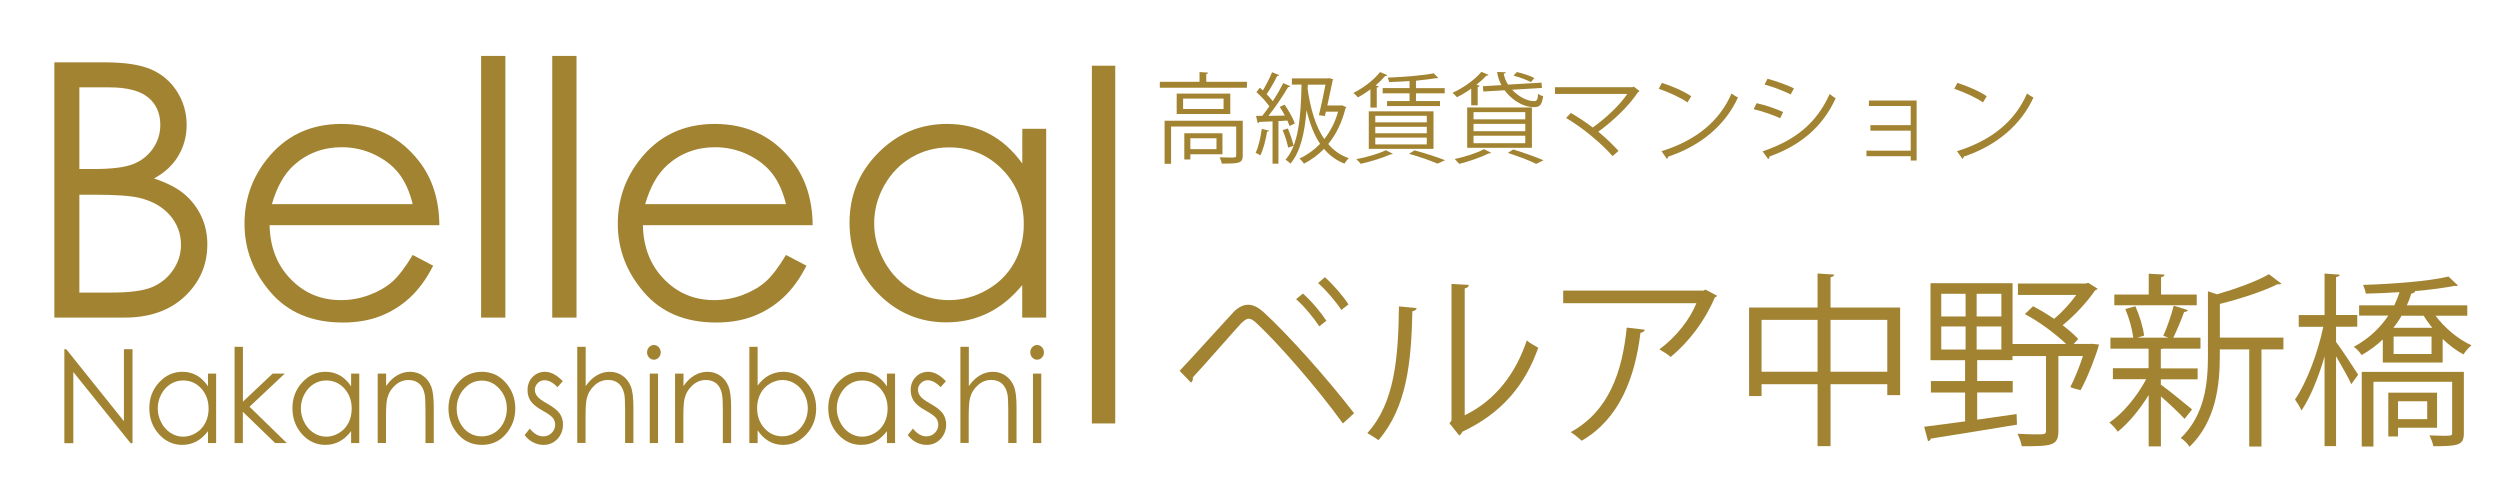 <?xml version="1.0" encoding="utf-8"?>
<!-- Generator: Adobe Illustrator 24.0.2, SVG Export Plug-In . SVG Version: 6.00 Build 0)  -->
<svg version="1.1" id="レイヤー_1" xmlns="http://www.w3.org/2000/svg" xmlns:xlink="http://www.w3.org/1999/xlink" x="0px"
	 y="0px" viewBox="0 0 334.86 65.85" style="enable-background:new 0 0 334.86 65.85;" xml:space="preserve">
<style type="text/css">
	.st0{fill:#A18331;}
</style>
<g>
	<g>
		<path class="st0" d="M8.62,59.35V46.77h0.25l7.73,9.65v-9.65h1.15v12.59h-0.26l-7.67-9.53v9.53H8.62z"/>
		<path class="st0" d="M28.95,50.04v9.31h-1.09v-1.6c-0.46,0.61-0.98,1.07-1.56,1.38c-0.58,0.31-1.21,0.46-1.89,0.46
			c-1.22,0-2.25-0.48-3.12-1.43c-0.86-0.96-1.29-2.12-1.29-3.49c0-1.34,0.43-2.49,1.3-3.44c0.87-0.95,1.91-1.43,3.14-1.43
			c0.71,0,1.34,0.16,1.92,0.49s1.07,0.81,1.5,1.46v-1.71H28.95z M24.53,50.96c-0.62,0-1.18,0.16-1.7,0.49
			c-0.52,0.33-0.93,0.79-1.24,1.38s-0.46,1.22-0.46,1.88c0,0.66,0.16,1.28,0.47,1.88s0.73,1.06,1.25,1.4
			c0.52,0.33,1.08,0.5,1.68,0.5c0.6,0,1.18-0.17,1.72-0.5c0.54-0.33,0.96-0.78,1.25-1.34c0.29-0.56,0.44-1.2,0.44-1.91
			c0-1.08-0.33-1.98-0.98-2.7S25.49,50.96,24.53,50.96z"/>
		<path class="st0" d="M31.43,46.45h1.11v7.35l3.98-3.76h1.62l-4.72,4.44l5,4.87h-1.56l-4.33-4.19v4.19h-1.11V46.45z"/>
		<path class="st0" d="M48.12,50.04v9.31h-1.09v-1.6c-0.46,0.61-0.98,1.07-1.56,1.38c-0.58,0.31-1.21,0.46-1.89,0.46
			c-1.22,0-2.25-0.48-3.12-1.43c-0.86-0.96-1.29-2.12-1.29-3.49c0-1.34,0.43-2.49,1.3-3.44c0.87-0.95,1.91-1.43,3.14-1.43
			c0.71,0,1.34,0.16,1.92,0.49s1.07,0.81,1.5,1.46v-1.71H48.12z M43.7,50.96c-0.62,0-1.18,0.16-1.7,0.49
			c-0.52,0.33-0.93,0.79-1.24,1.38s-0.46,1.22-0.46,1.88c0,0.66,0.16,1.28,0.47,1.88s0.73,1.06,1.25,1.4
			c0.52,0.33,1.08,0.5,1.68,0.5c0.6,0,1.18-0.17,1.72-0.5c0.54-0.33,0.96-0.78,1.25-1.34c0.29-0.56,0.44-1.2,0.44-1.91
			c0-1.08-0.33-1.98-0.98-2.7S44.66,50.96,43.7,50.96z"/>
		<path class="st0" d="M50.61,50.04h1.11v1.67c0.44-0.64,0.93-1.12,1.47-1.43c0.54-0.32,1.12-0.48,1.75-0.48
			c0.64,0,1.21,0.18,1.71,0.53c0.5,0.35,0.86,0.83,1.1,1.43c0.24,0.6,0.35,1.53,0.35,2.8v4.79h-1.11v-4.44
			c0-1.07-0.04-1.79-0.12-2.15c-0.13-0.62-0.37-1.08-0.74-1.39c-0.36-0.31-0.84-0.47-1.42-0.47c-0.67,0-1.27,0.24-1.8,0.72
			c-0.53,0.48-0.88,1.07-1.05,1.78c-0.11,0.46-0.16,1.31-0.16,2.53v3.41h-1.11V50.04z"/>
		<path class="st0" d="M64.54,49.8c1.32,0,2.42,0.52,3.29,1.56c0.79,0.95,1.19,2.07,1.19,3.36c0,1.3-0.42,2.44-1.25,3.41
			c-0.84,0.97-1.91,1.46-3.22,1.46c-1.32,0-2.4-0.49-3.23-1.46c-0.84-0.97-1.25-2.11-1.25-3.41c0-1.29,0.4-2.41,1.19-3.35
			C62.11,50.33,63.21,49.8,64.54,49.8z M64.53,50.98c-0.92,0-1.71,0.37-2.37,1.1c-0.66,0.74-0.99,1.63-0.99,2.67
			c0,0.67,0.15,1.3,0.45,1.88c0.3,0.58,0.71,1.03,1.22,1.35c0.51,0.32,1.08,0.47,1.69,0.47c0.61,0,1.18-0.16,1.69-0.47
			c0.51-0.32,0.92-0.77,1.22-1.35c0.3-0.58,0.45-1.21,0.45-1.88c0-1.04-0.33-1.93-0.99-2.67C66.24,51.34,65.45,50.98,64.53,50.98z"
			/>
		<path class="st0" d="M75.38,51.06l-0.71,0.8c-0.59-0.62-1.17-0.93-1.73-0.93c-0.36,0-0.67,0.13-0.92,0.39
			c-0.26,0.26-0.38,0.56-0.38,0.9c0,0.3,0.11,0.59,0.32,0.86c0.21,0.28,0.65,0.61,1.33,0.98c0.82,0.46,1.38,0.91,1.68,1.33
			c0.29,0.43,0.44,0.92,0.44,1.46c0,0.76-0.25,1.41-0.74,1.94c-0.5,0.53-1.12,0.8-1.86,0.8c-0.5,0-0.97-0.12-1.42-0.35
			c-0.45-0.23-0.82-0.56-1.12-0.97l0.69-0.86c0.56,0.69,1.16,1.04,1.8,1.04c0.44,0,0.82-0.15,1.13-0.46
			c0.31-0.31,0.47-0.67,0.47-1.09c0-0.34-0.1-0.65-0.31-0.92c-0.21-0.26-0.67-0.59-1.39-0.99c-0.78-0.43-1.3-0.86-1.58-1.28
			c-0.28-0.42-0.42-0.9-0.42-1.45c0-0.71,0.22-1.29,0.67-1.76c0.45-0.47,1.01-0.7,1.69-0.7C73.78,49.8,74.58,50.22,75.38,51.06z"/>
		<path class="st0" d="M77.34,46.45h1.11v5.26c0.45-0.64,0.94-1.12,1.48-1.43c0.54-0.32,1.12-0.48,1.75-0.48
			c0.64,0,1.21,0.18,1.71,0.53c0.5,0.35,0.86,0.83,1.1,1.42c0.24,0.6,0.35,1.53,0.35,2.8v4.79h-1.11v-4.44
			c0-1.07-0.04-1.79-0.12-2.15c-0.14-0.62-0.39-1.08-0.75-1.39c-0.36-0.31-0.83-0.47-1.42-0.47c-0.67,0-1.27,0.24-1.8,0.72
			c-0.53,0.48-0.88,1.07-1.05,1.78c-0.11,0.46-0.16,1.3-0.16,2.53v3.41h-1.11V46.45z"/>
		<path class="st0" d="M87.58,46.21c0.25,0,0.47,0.1,0.65,0.29c0.18,0.19,0.27,0.43,0.27,0.7c0,0.27-0.09,0.5-0.27,0.69
			c-0.18,0.19-0.39,0.29-0.65,0.29c-0.25,0-0.46-0.1-0.64-0.29c-0.18-0.19-0.27-0.42-0.27-0.69c0-0.27,0.09-0.51,0.27-0.7
			C87.13,46.31,87.34,46.21,87.58,46.21z M87.03,50.04h1.11v9.31h-1.11V50.04z"/>
		<path class="st0" d="M90.44,50.04h1.11v1.67c0.44-0.64,0.93-1.12,1.47-1.43c0.54-0.32,1.12-0.48,1.75-0.48
			c0.64,0,1.21,0.18,1.71,0.53c0.5,0.35,0.86,0.83,1.1,1.43c0.24,0.6,0.35,1.53,0.35,2.8v4.79h-1.11v-4.44
			c0-1.07-0.04-1.79-0.12-2.15c-0.13-0.62-0.37-1.08-0.74-1.39c-0.36-0.31-0.84-0.47-1.42-0.47c-0.67,0-1.27,0.24-1.8,0.72
			c-0.53,0.48-0.88,1.07-1.05,1.78c-0.11,0.46-0.16,1.31-0.16,2.53v3.41h-1.11V50.04z"/>
		<path class="st0" d="M100.37,59.35v-12.9h1.11v5.19c0.46-0.62,0.98-1.08,1.55-1.38c0.57-0.3,1.2-0.46,1.89-0.46
			c1.21,0,2.25,0.48,3.11,1.43c0.86,0.96,1.29,2.12,1.29,3.48c0,1.35-0.43,2.5-1.3,3.45c-0.87,0.95-1.91,1.43-3.13,1.43
			c-0.7,0-1.33-0.16-1.9-0.49c-0.57-0.33-1.07-0.81-1.51-1.46v1.71H100.37z M104.8,58.44c0.61,0,1.18-0.16,1.7-0.49
			s0.93-0.79,1.24-1.38c0.31-0.59,0.46-1.22,0.46-1.88s-0.15-1.29-0.46-1.89c-0.31-0.6-0.73-1.07-1.25-1.4
			c-0.52-0.33-1.08-0.5-1.67-0.5c-0.6,0-1.18,0.17-1.72,0.5c-0.54,0.33-0.96,0.78-1.25,1.35c-0.29,0.56-0.44,1.2-0.44,1.91
			c0,1.08,0.33,1.98,0.98,2.7C103.03,58.08,103.84,58.44,104.8,58.44z"/>
		<path class="st0" d="M119.89,50.04v9.31h-1.09v-1.6c-0.46,0.61-0.98,1.07-1.56,1.38c-0.58,0.31-1.21,0.46-1.89,0.46
			c-1.22,0-2.25-0.48-3.12-1.43c-0.86-0.96-1.29-2.12-1.29-3.49c0-1.34,0.43-2.49,1.3-3.44c0.87-0.95,1.91-1.43,3.14-1.43
			c0.71,0,1.34,0.16,1.92,0.49s1.07,0.81,1.5,1.46v-1.71H119.89z M115.48,50.96c-0.62,0-1.18,0.16-1.7,0.49
			c-0.52,0.33-0.93,0.79-1.24,1.38s-0.46,1.22-0.46,1.88c0,0.66,0.16,1.28,0.47,1.88s0.73,1.06,1.25,1.4
			c0.52,0.33,1.08,0.5,1.68,0.5c0.6,0,1.18-0.17,1.72-0.5c0.54-0.33,0.96-0.78,1.25-1.34c0.29-0.56,0.44-1.2,0.44-1.91
			c0-1.08-0.33-1.98-0.98-2.7S116.43,50.96,115.48,50.96z"/>
		<path class="st0" d="M126.7,51.06l-0.71,0.8c-0.59-0.62-1.17-0.93-1.73-0.93c-0.36,0-0.67,0.13-0.92,0.39
			c-0.26,0.26-0.38,0.56-0.38,0.9c0,0.3,0.11,0.59,0.32,0.86c0.21,0.28,0.65,0.61,1.33,0.98c0.82,0.46,1.38,0.91,1.68,1.33
			c0.29,0.43,0.44,0.92,0.44,1.46c0,0.76-0.25,1.41-0.74,1.94c-0.5,0.53-1.12,0.8-1.86,0.8c-0.5,0-0.97-0.12-1.42-0.35
			c-0.45-0.23-0.82-0.56-1.12-0.97l0.69-0.86c0.56,0.69,1.16,1.04,1.8,1.04c0.44,0,0.82-0.15,1.13-0.46
			c0.31-0.31,0.47-0.67,0.47-1.09c0-0.34-0.1-0.65-0.31-0.92c-0.21-0.26-0.67-0.59-1.39-0.99c-0.78-0.43-1.3-0.86-1.58-1.28
			c-0.28-0.42-0.42-0.9-0.42-1.45c0-0.71,0.22-1.29,0.67-1.76c0.45-0.47,1.01-0.7,1.69-0.7C125.1,49.8,125.9,50.22,126.7,51.06z"/>
		<path class="st0" d="M128.66,46.45h1.11v5.26c0.45-0.64,0.94-1.12,1.48-1.43c0.54-0.32,1.12-0.48,1.75-0.48
			c0.64,0,1.21,0.18,1.71,0.53c0.5,0.35,0.86,0.83,1.1,1.42c0.24,0.6,0.35,1.53,0.35,2.8v4.79h-1.11v-4.44
			c0-1.07-0.04-1.79-0.12-2.15c-0.14-0.62-0.39-1.08-0.75-1.39c-0.36-0.31-0.83-0.47-1.42-0.47c-0.67,0-1.27,0.24-1.8,0.72
			c-0.53,0.48-0.88,1.07-1.05,1.78c-0.11,0.46-0.16,1.3-0.16,2.53v3.41h-1.11V46.45z"/>
		<path class="st0" d="M138.91,46.21c0.25,0,0.47,0.1,0.65,0.29c0.18,0.19,0.27,0.43,0.27,0.7c0,0.27-0.09,0.5-0.27,0.69
			c-0.18,0.19-0.39,0.29-0.65,0.29c-0.25,0-0.46-0.1-0.64-0.29c-0.18-0.19-0.27-0.42-0.27-0.69c0-0.27,0.09-0.51,0.27-0.7
			C138.45,46.31,138.66,46.21,138.91,46.21z M138.36,50.04h1.11v9.31h-1.11V50.04z"/>
	</g>
</g>
<g>
	<g>
		<path class="st0" d="M158,49.67c1.89-1.99,5.83-6.38,7.25-7.9c0.65-0.65,1.3-0.95,1.94-0.95c0.67,0,1.35,0.35,2.02,0.95
			c3.21,2.94,8.4,8.7,12.16,13.58l-1.5,1.37c-3.54-4.91-8.75-10.81-11.54-13.41c-0.42-0.4-0.75-0.62-1.07-0.62
			c-0.32,0-0.62,0.25-1.02,0.62c-1.17,1.27-4.81,5.46-6.48,7.25c0.02,0.05,0.02,0.12,0.02,0.17c0,0.2-0.1,0.4-0.25,0.52L158,49.67z
			 M174.52,39.32c1.15,1,2.42,2.54,3.14,3.64l-0.95,0.75c-0.72-1.1-2.04-2.72-3.11-3.64L174.52,39.32z M177.46,37.13
			c1.15,1.02,2.44,2.52,3.16,3.64l-0.95,0.75c-0.72-1.1-2.07-2.69-3.12-3.61L177.46,37.13z"/>
		<path class="st0" d="M189.75,41.27c-0.03,0.22-0.25,0.37-0.57,0.42c-0.15,6.7-0.7,12.81-4.54,17.27c-0.4-0.3-1-0.67-1.5-0.95
			c3.71-4.04,4.16-10.27,4.24-16.97L189.75,41.27z M196.2,55.62c4.16-2.02,6.85-5.66,8.3-10.02c0.37,0.32,1.12,0.75,1.54,0.97
			c-1.77,5.03-4.86,8.75-10.17,11.26c-0.07,0.2-0.25,0.4-0.42,0.5l-1.3-1.64l0.27-0.37V38.03l2.32,0.13
			c-0.02,0.22-0.2,0.42-0.55,0.47V55.62z"/>
		<path class="st0" d="M230.01,39.62c-0.05,0.1-0.2,0.17-0.32,0.22c-1.35,3.19-3.49,5.96-5.91,7.97c-0.37-0.32-1.07-0.77-1.52-1.02
			c2.29-1.67,4.14-4.09,4.96-6.18h-17.84v-1.69h18.79l0.27-0.13L230.01,39.62z M220.3,44.16c-0.02,0.2-0.25,0.37-0.57,0.42
			c-0.72,5.88-2.74,11.49-7.87,14.45c-0.35-0.3-1-0.87-1.47-1.15c5.08-2.79,6.9-8,7.5-14L220.3,44.16z"/>
		<path class="st0" d="M245.19,41.19h9.32v11.74h-1.72v-1.47h-7.6v8.3h-1.74v-8.3h-7.5v1.59h-1.67V41.19h9.17v-4.56l2.24,0.15
			c-0.02,0.17-0.17,0.3-0.5,0.35V41.19z M235.95,49.79h7.5v-6.95h-7.5V49.79z M245.19,49.79h7.6v-6.95h-7.6V49.79z"/>
		<path class="st0" d="M280.23,46.05l0.92,0.1c-0.32,1.27-1.59,4.58-2.47,6.11c-1.07-0.25-1.22-0.35-1.37-0.42
			c0.55-1.05,1.2-2.64,1.69-4.16h-3.29v10.02c0,2.02-0.87,2.07-4.91,2.07c-0.07-0.47-0.32-1.17-0.57-1.67
			c1,0.05,1.89,0.08,2.52,0.08c1.15,0,1.3,0,1.3-0.52v-9.97h-4.49v0.55h-4.73v2.79h4.76v1.54h-4.76v3.64l5.28-0.75l0.05,1.42
			c-4.26,0.72-8.77,1.42-11.54,1.87c-0.05,0.2-0.2,0.3-0.37,0.35l-0.52-1.94c1.47-0.17,3.39-0.45,5.48-0.72v-3.86h-4.58v-1.54h4.58
			v-2.79h-4.63V37.93h10.99v8.15h7.18c-1.37-1.32-3.56-2.97-5.53-4.01l1.1-1.05c0.92,0.47,1.89,1.07,2.82,1.69
			c1.05-0.87,2.14-2.07,2.97-3.21h-7.82v-1.52h9.09l0.32-0.1l1.27,0.8c-0.07,0.1-0.22,0.17-0.35,0.22c-1.02,1.5-2.72,3.36-4.34,4.66
			c0.85,0.65,1.57,1.29,2.09,1.84l-0.62,0.67h2.14L280.23,46.05z M260.02,39.35v3.04h3.26v-3.04H260.02z M260.02,43.73v3.09h3.26
			v-3.09H260.02z M268.07,42.39v-3.04h-3.31v3.04H268.07z M268.07,46.82v-3.09h-3.31v3.09H268.07z"/>
		<path class="st0" d="M289.45,51.53c0.92,0.65,3.54,2.77,4.16,3.31l-1,1.27c-0.57-0.65-2.04-2.02-3.17-3.02v6.7h-1.64v-6.88
			c-1.2,1.97-2.74,3.81-4.14,4.91c-0.27-0.4-0.77-0.95-1.12-1.22c1.77-1.17,3.71-3.51,4.93-5.81h-4.46v-1.47h4.78V46.7h-5.11v-1.47
			h3.06c-0.13-1.07-0.55-2.64-1.07-3.84l1.35-0.37c0.57,1.25,1.05,2.87,1.17,3.94l-0.92,0.27h4.19c-0.32-0.12-0.67-0.25-0.7-0.25
			c0.5-1.1,1.1-2.84,1.4-4.04l1.89,0.6c-0.05,0.15-0.22,0.22-0.5,0.25c-0.35,0.97-0.95,2.42-1.45,3.44h3.64v1.47h-5.06
			c-0.07,0.02-0.15,0.05-0.25,0.05v2.59h4.93v1.47h-4.93V51.53z M294.24,39.45v1.44H283.2v-1.44h4.61v-2.79l2.12,0.12
			c-0.02,0.17-0.15,0.3-0.47,0.35v2.32H294.24z M305.85,45.23v1.57h-2.94v13.01h-1.64V46.8h-3.94v0.92c0,3.74-0.47,8.67-4.06,12.13
			c-0.2-0.37-0.77-0.95-1.17-1.17c3.26-3.14,3.64-7.45,3.64-10.99v-8.67l1.22,0.4c2.59-0.75,5.38-1.77,6.95-2.69l1.67,1.27
			c-0.08,0.07-0.25,0.12-0.52,0.07c-1.84,0.92-4.91,1.94-7.72,2.64v4.51H305.85z"/>
		<path class="st0" d="M312.9,43.76v2.04c0.7,0.92,2.54,3.71,2.96,4.39l-0.92,1.27c-0.35-0.82-1.3-2.47-2.04-3.74v12.04h-1.54V47.75
			c-0.82,2.82-1.94,5.56-3.09,7.23c-0.2-0.45-0.6-1.1-0.87-1.47c1.5-2.14,3.06-6.2,3.79-9.74h-3.29v-1.57h3.46v-5.56l2.04,0.15
			c-0.02,0.15-0.17,0.27-0.5,0.32v5.08h2.84v1.57H312.9z M330.47,42.29h-4.24c1.2,1.62,3.04,3.17,4.81,3.96
			c-0.35,0.27-0.85,0.85-1.07,1.22c-0.95-0.5-1.92-1.22-2.79-2.07v3.16h-8.02v-3.09c-0.8,0.75-1.74,1.47-2.84,2.09
			c-0.22-0.37-0.7-0.9-1.05-1.1c2.07-1.12,3.59-2.62,4.63-4.19h-3.91v-1.37h4.71c0.27-0.6,0.52-1.17,0.7-1.77
			c-1.52,0.1-3.07,0.17-4.51,0.2c-0.05-0.32-0.22-0.85-0.37-1.17c3.96-0.12,8.9-0.5,11.44-1.12l1.27,1.2
			c-0.08,0.05-0.15,0.07-0.27,0.07c-0.05,0-0.13,0-0.2-0.02c-1.35,0.27-3.24,0.52-5.28,0.7c-0.02,0.2-0.2,0.3-0.5,0.32
			c-0.15,0.52-0.35,1.05-0.6,1.59h8.1V42.29z M330.02,49.81v8.17c0,1.62-0.62,1.79-4.09,1.79c-0.08-0.45-0.3-1.02-0.52-1.45
			c0.72,0.03,1.4,0.05,1.87,0.05c1.07,0,1.17-0.02,1.17-0.4v-6.83h-10.54v8.67h-1.57V49.81H330.02z M326.43,57.29h-5.23v1.17h-1.3
			v-5.86h6.53V57.29z M325.79,43.91c-0.42-0.52-0.82-1.07-1.15-1.62h-2.97c-0.3,0.55-0.67,1.1-1.1,1.62H325.79z M325.69,47.42v-2.34
			h-5.08v2.34H325.69z M325.11,53.75h-3.91v2.39h3.91V53.75z"/>
	</g>
</g>
<rect x="146.25" y="8.8" class="st0" width="3.13" height="47.92"/>
<g>
	<g>
		<path class="st0" d="M7.28,8.35h6.74c2.71,0,4.8,0.32,6.25,0.96c1.46,0.64,2.61,1.63,3.45,2.96S25,15.09,25,16.72
			c0,1.52-0.37,2.9-1.11,4.15c-0.74,1.25-1.83,2.26-3.26,3.03c1.78,0.6,3.14,1.31,4.1,2.13s1.7,1.8,2.24,2.95s0.8,2.41,0.8,3.75
			c0,2.74-1,5.06-3.01,6.96c-2.01,1.9-4.7,2.85-8.08,2.85H7.28V8.35z M10.63,11.69v10.95h1.96c2.38,0,4.12-0.22,5.24-0.66
			c1.12-0.44,2-1.14,2.66-2.09s0.98-2.01,0.98-3.17c0-1.56-0.55-2.79-1.64-3.68c-1.09-0.89-2.84-1.34-5.23-1.34H10.63z M10.63,26.08
			v13.11h4.24c2.5,0,4.33-0.24,5.5-0.73c1.16-0.49,2.1-1.25,2.81-2.29c0.71-1.04,1.06-2.16,1.06-3.37c0-1.52-0.5-2.84-1.49-3.98
			c-0.99-1.13-2.36-1.91-4.1-2.32c-1.16-0.28-3.19-0.42-6.08-0.42H10.63z"/>
		<path class="st0" d="M55.28,34.15l2.74,1.44c-0.9,1.77-1.94,3.19-3.12,4.28c-1.18,1.08-2.5,1.91-3.98,2.48s-3.14,0.85-5,0.85
			c-4.13,0-7.35-1.35-9.68-4.06s-3.49-5.76-3.49-9.17c0-3.21,0.98-6.07,2.95-8.58c2.5-3.19,5.84-4.79,10.03-4.79
			c4.31,0,7.75,1.64,10.33,4.91c1.83,2.31,2.76,5.19,2.79,8.65H36.11c0.06,2.94,1,5.35,2.82,7.22c1.82,1.88,4.06,2.82,6.73,2.82
			c1.29,0,2.54-0.22,3.76-0.67c1.22-0.45,2.25-1.04,3.11-1.78C53.37,37,54.29,35.8,55.28,34.15z M55.28,27.34
			c-0.43-1.74-1.07-3.12-1.9-4.16c-0.83-1.04-1.93-1.87-3.29-2.51c-1.37-0.64-2.8-0.95-4.31-0.95c-2.48,0-4.62,0.8-6.4,2.39
			c-1.3,1.16-2.29,2.91-2.96,5.23H55.28z"/>
		<path class="st0" d="M64.44,7.49h3.25v35.05h-3.25V7.49z"/>
		<path class="st0" d="M73.97,7.49h3.25v35.05h-3.25V7.49z"/>
		<path class="st0" d="M105.28,34.15l2.74,1.44c-0.9,1.77-1.94,3.19-3.12,4.28c-1.18,1.08-2.5,1.91-3.98,2.48s-3.14,0.85-5,0.85
			c-4.13,0-7.35-1.35-9.68-4.06s-3.49-5.76-3.49-9.17c0-3.21,0.98-6.07,2.95-8.58c2.5-3.19,5.84-4.79,10.03-4.79
			c4.31,0,7.75,1.64,10.33,4.91c1.83,2.31,2.76,5.19,2.79,8.65H86.11c0.06,2.94,1,5.35,2.82,7.22c1.82,1.88,4.06,2.82,6.73,2.82
			c1.29,0,2.54-0.22,3.76-0.67c1.22-0.45,2.25-1.04,3.11-1.78C103.37,37,104.29,35.8,105.28,34.15z M105.28,27.34
			c-0.43-1.74-1.07-3.12-1.9-4.16c-0.83-1.04-1.93-1.87-3.29-2.51c-1.37-0.64-2.8-0.95-4.31-0.95c-2.48,0-4.62,0.8-6.4,2.39
			c-1.3,1.16-2.29,2.91-2.96,5.23H105.28z"/>
		<path class="st0" d="M140.13,17.25v25.29h-3.21v-4.35c-1.36,1.66-2.89,2.91-4.59,3.74s-3.55,1.25-5.57,1.25
			c-3.58,0-6.64-1.3-9.17-3.89s-3.8-5.75-3.8-9.47c0-3.64,1.28-6.76,3.84-9.34c2.56-2.59,5.63-3.88,9.23-3.88
			c2.08,0,3.96,0.44,5.64,1.33c1.68,0.88,3.16,2.21,4.43,3.97v-4.65H140.13z M127.12,19.74c-1.81,0-3.48,0.45-5.01,1.33
			c-1.53,0.89-2.75,2.14-3.66,3.75c-0.91,1.61-1.36,3.31-1.36,5.11c0,1.78,0.46,3.48,1.37,5.11c0.91,1.63,2.14,2.89,3.68,3.8
			c1.54,0.91,3.19,1.36,4.96,1.36c1.78,0,3.47-0.45,5.06-1.35c1.59-0.9,2.82-2.11,3.68-3.65c0.86-1.53,1.29-3.26,1.29-5.18
			c0-2.92-0.96-5.37-2.89-7.34C132.31,20.72,129.94,19.74,127.12,19.74z"/>
	</g>
</g>
<g>
	<g>
		<path class="st0" d="M161.57,10.96h5.45v0.79h-11.67v-0.79h5.32V9.65l1.16,0.08c-0.01,0.09-0.08,0.16-0.26,0.18V10.96z
			 M166.46,16.16v4.66c0,0.51-0.12,0.79-0.53,0.94c-0.41,0.15-1.14,0.15-2.28,0.15c-0.04-0.25-0.17-0.59-0.29-0.84
			c0.54,0.01,1.03,0.03,1.39,0.03c0.75,0,0.83,0,0.83-0.28v-3.87h-8.72v4.99h-0.87v-5.77H166.46z M157.61,12.54h7.18v2.73h-7.18
			V12.54z M163.89,14.6v-1.39h-5.42v1.39H163.89z M163.74,20.66h-4.3v0.7h-0.81v-3.51h5.11V20.66z M162.94,18.52h-3.5v1.46h3.5
			V18.52z"/>
		<path class="st0" d="M169.98,17.5c-0.03,0.09-0.11,0.13-0.26,0.13c-0.19,1.12-0.5,2.4-0.91,3.18c-0.15-0.12-0.45-0.26-0.63-0.34
			c0.38-0.75,0.66-2.01,0.83-3.21L169.98,17.5z M172.07,14.02c0.55,0.79,1.14,1.85,1.36,2.52l-0.7,0.34
			c-0.07-0.21-0.17-0.46-0.29-0.73c-0.41,0.03-0.81,0.05-1.2,0.07v5.7h-0.79v-5.66c-0.69,0.03-1.31,0.05-1.79,0.07
			c-0.03,0.11-0.11,0.16-0.2,0.17l-0.22-0.98h0.83c0.3-0.37,0.62-0.82,0.95-1.28c-0.41-0.59-1.11-1.36-1.73-1.9l0.46-0.59
			c0.13,0.12,0.26,0.24,0.41,0.36c0.44-0.74,0.94-1.73,1.23-2.44l0.95,0.4c-0.04,0.08-0.15,0.12-0.28,0.12
			c-0.34,0.71-0.91,1.72-1.4,2.42c0.32,0.33,0.61,0.66,0.82,0.95c0.54-0.83,1.04-1.7,1.41-2.43l0.94,0.42
			c-0.05,0.08-0.16,0.12-0.3,0.12c-0.66,1.14-1.72,2.71-2.63,3.85l2.2-0.04c-0.21-0.4-0.45-0.81-0.69-1.16L172.07,14.02z
			 M172.5,17.21c0.32,0.74,0.63,1.69,0.77,2.31l-0.73,0.25c-0.12-0.63-0.42-1.6-0.74-2.34L172.5,17.21z M179.78,14.11l0.57,0.26
			c-0.03,0.05-0.08,0.11-0.13,0.13c-0.48,1.94-1.28,3.54-2.31,4.79c0.73,0.87,1.64,1.52,2.76,1.9c-0.2,0.17-0.46,0.5-0.58,0.73
			c-1.12-0.44-2.02-1.11-2.75-1.98c-0.8,0.83-1.72,1.49-2.68,1.98c-0.12-0.2-0.41-0.53-0.61-0.67c1.02-0.48,1.95-1.14,2.77-1.98
			c-0.83-1.23-1.39-2.75-1.81-4.49H175c-0.25,3.08-0.82,5.58-2.16,7.14c-0.13-0.16-0.45-0.41-0.65-0.53
			c1.72-1.94,2.06-5.65,2.14-10.06h-1.29v-0.83h4.83l0.18-0.03l0.51,0.15c-0.03,0.07-0.04,0.15-0.07,0.21
			c-0.16,0.79-0.44,2.07-0.7,3.3h1.83L179.78,14.11z M176.66,15.43c0.3-1.24,0.66-2.92,0.88-4.09h-2.36
			c-0.01,0.2-0.01,0.38-0.03,0.58c0.38,2.63,1.04,4.98,2.23,6.71c0.79-1,1.44-2.23,1.85-3.67h-1.64l-0.13,0.58L176.66,15.43z"/>
		<path class="st0" d="M183.56,14.4v-2.43c-0.55,0.41-1.12,0.78-1.68,1.07c-0.15-0.17-0.41-0.46-0.61-0.59
			c1.28-0.63,2.72-1.69,3.58-2.8l0.98,0.41c-0.04,0.11-0.16,0.12-0.29,0.11c-0.37,0.42-0.8,0.86-1.29,1.27l0.42,0.12
			c-0.03,0.08-0.09,0.16-0.26,0.17v2.68H183.56z M186.56,20.59c-0.07,0.08-0.12,0.08-0.29,0.08c-1.06,0.48-2.69,0.98-4.01,1.27
			c-0.13-0.16-0.41-0.46-0.59-0.62c1.32-0.25,2.97-0.71,3.95-1.2L186.56,20.59z M183.34,19.94v-5.03h8.67v5.03H183.34z
			 M184.21,15.51v0.88h6.9v-0.88H184.21z M184.21,16.98v0.87h6.9v-0.87H184.21z M184.21,18.43v0.91h6.9v-0.91H184.21z M188.8,11.8
			v-0.94c-0.91,0.05-1.86,0.11-2.73,0.13c-0.04-0.17-0.12-0.44-0.21-0.59c2.15-0.09,4.76-0.29,6.18-0.58l0.61,0.62
			c-0.04,0.03-0.08,0.04-0.15,0.04c-0.03,0-0.07,0-0.11-0.01c-0.67,0.12-1.58,0.22-2.57,0.32l-0.16,0.04v0.98h3.85v0.69h-3.85v1.04
			h3.22v0.67h-7.09v-0.67h3.01v-1.04h-3.6V11.8H188.8z M192.54,21.92c-0.86-0.38-2.31-0.9-3.81-1.32l0.74-0.46
			c1.49,0.4,3.1,0.92,4.08,1.32L192.54,21.92z"/>
		<path class="st0" d="M197.06,14.1v-2.23c-0.62,0.45-1.28,0.84-1.91,1.15c-0.15-0.16-0.42-0.46-0.59-0.59
			c1.37-0.62,2.93-1.69,3.87-2.81l0.96,0.41c-0.05,0.08-0.16,0.12-0.29,0.09c-0.38,0.42-0.84,0.84-1.35,1.24l0.44,0.12
			c-0.03,0.08-0.11,0.15-0.26,0.17v2.46H197.06z M199.72,20.46c-0.05,0.07-0.16,0.11-0.29,0.08c-1.06,0.53-2.67,1.08-3.97,1.41
			c-0.16-0.17-0.44-0.49-0.61-0.65c1.29-0.28,2.94-0.78,3.92-1.32L199.72,20.46z M196.52,19.8v-5.41h8.67v5.41H196.52z
			 M197.37,15.02v0.96h6.93v-0.96H197.37z M197.37,16.59v0.98h6.93v-0.98H197.37z M197.37,18.18v1h6.93v-1H197.37z M198.62,11.55
			l2.49-0.15c-0.29-0.54-0.5-1.14-0.58-1.76l1.17,0.04c-0.01,0.09-0.11,0.17-0.28,0.18c0.07,0.51,0.28,1.02,0.58,1.47l4.47-0.26
			l0.07,0.71l-4,0.24c0.84,0.91,2.01,1.53,2.93,1.53c0.4,0,0.5-0.21,0.55-0.99c0.18,0.15,0.45,0.28,0.67,0.32
			c-0.15,1.16-0.44,1.47-1.19,1.47c-1.72,0-3.19-1.2-3.97-2.26l-2.85,0.17L198.62,11.55z M205.76,21.95
			c-0.86-0.44-2.31-0.99-3.8-1.47l0.73-0.46c1.46,0.45,3.08,1.02,4.05,1.45L205.76,21.95z M203.17,9.65
			c0.79,0.17,1.81,0.51,2.35,0.8l-0.47,0.55c-0.51-0.29-1.52-0.66-2.32-0.87L203.17,9.65z"/>
		<path class="st0" d="M219.61,12.2c-0.04,0.07-0.11,0.11-0.2,0.13c-1.23,1.87-3.3,3.84-5.33,5.31c1.02,0.82,2.03,1.83,2.71,2.57
			l-0.8,0.7c-1.39-1.62-3.99-3.8-6.22-5.11l0.63-0.67c0.94,0.53,1.99,1.23,2.94,1.95c1.78-1.27,3.59-2.97,4.63-4.5h-9.69v-0.9h10.39
			l0.16-0.08L219.61,12.2z"/>
		<path class="st0" d="M222.6,11.1c1.37,0.44,2.96,1.12,3.93,1.79l-0.5,0.83c-0.95-0.67-2.51-1.37-3.85-1.83L222.6,11.1z
			 M222.55,20.25c4.69-1.45,7.8-4.08,9.38-7.73c0.28,0.22,0.58,0.4,0.86,0.54c-1.65,3.62-4.87,6.43-9.34,7.92
			c-0.01,0.12-0.09,0.25-0.18,0.3L222.55,20.25z"/>
		<path class="st0" d="M235.29,13.82c1.19,0.26,2.67,0.77,3.55,1.19l-0.4,0.83c-0.87-0.42-2.39-0.95-3.55-1.21L235.29,13.82z
			 M236.09,20.27c4.29-1.44,7.22-3.72,8.98-7.68c0.2,0.17,0.61,0.45,0.8,0.58c-1.77,3.92-4.84,6.36-8.88,7.8
			c0.03,0.12-0.04,0.28-0.16,0.33L236.09,20.27z M236.75,10.55c1.19,0.32,2.64,0.84,3.54,1.29l-0.44,0.81
			c-0.94-0.48-2.31-1-3.5-1.33L236.75,10.55z"/>
		<path class="st0" d="M256.72,13.48v8.02h-0.79v-0.58h-5.93v-0.74h5.93V17.5h-5.4v-0.74h5.4V14.2h-5.6v-0.73H256.72z"/>
		<path class="st0" d="M262.18,11.1c1.37,0.44,2.96,1.12,3.93,1.79l-0.5,0.83c-0.95-0.67-2.51-1.37-3.85-1.83L262.18,11.1z
			 M262.13,20.25c4.69-1.45,7.8-4.08,9.38-7.73c0.28,0.22,0.58,0.4,0.86,0.54c-1.65,3.62-4.87,6.43-9.34,7.92
			c-0.01,0.12-0.09,0.25-0.18,0.3L262.13,20.25z"/>
	</g>
</g>
</svg>
